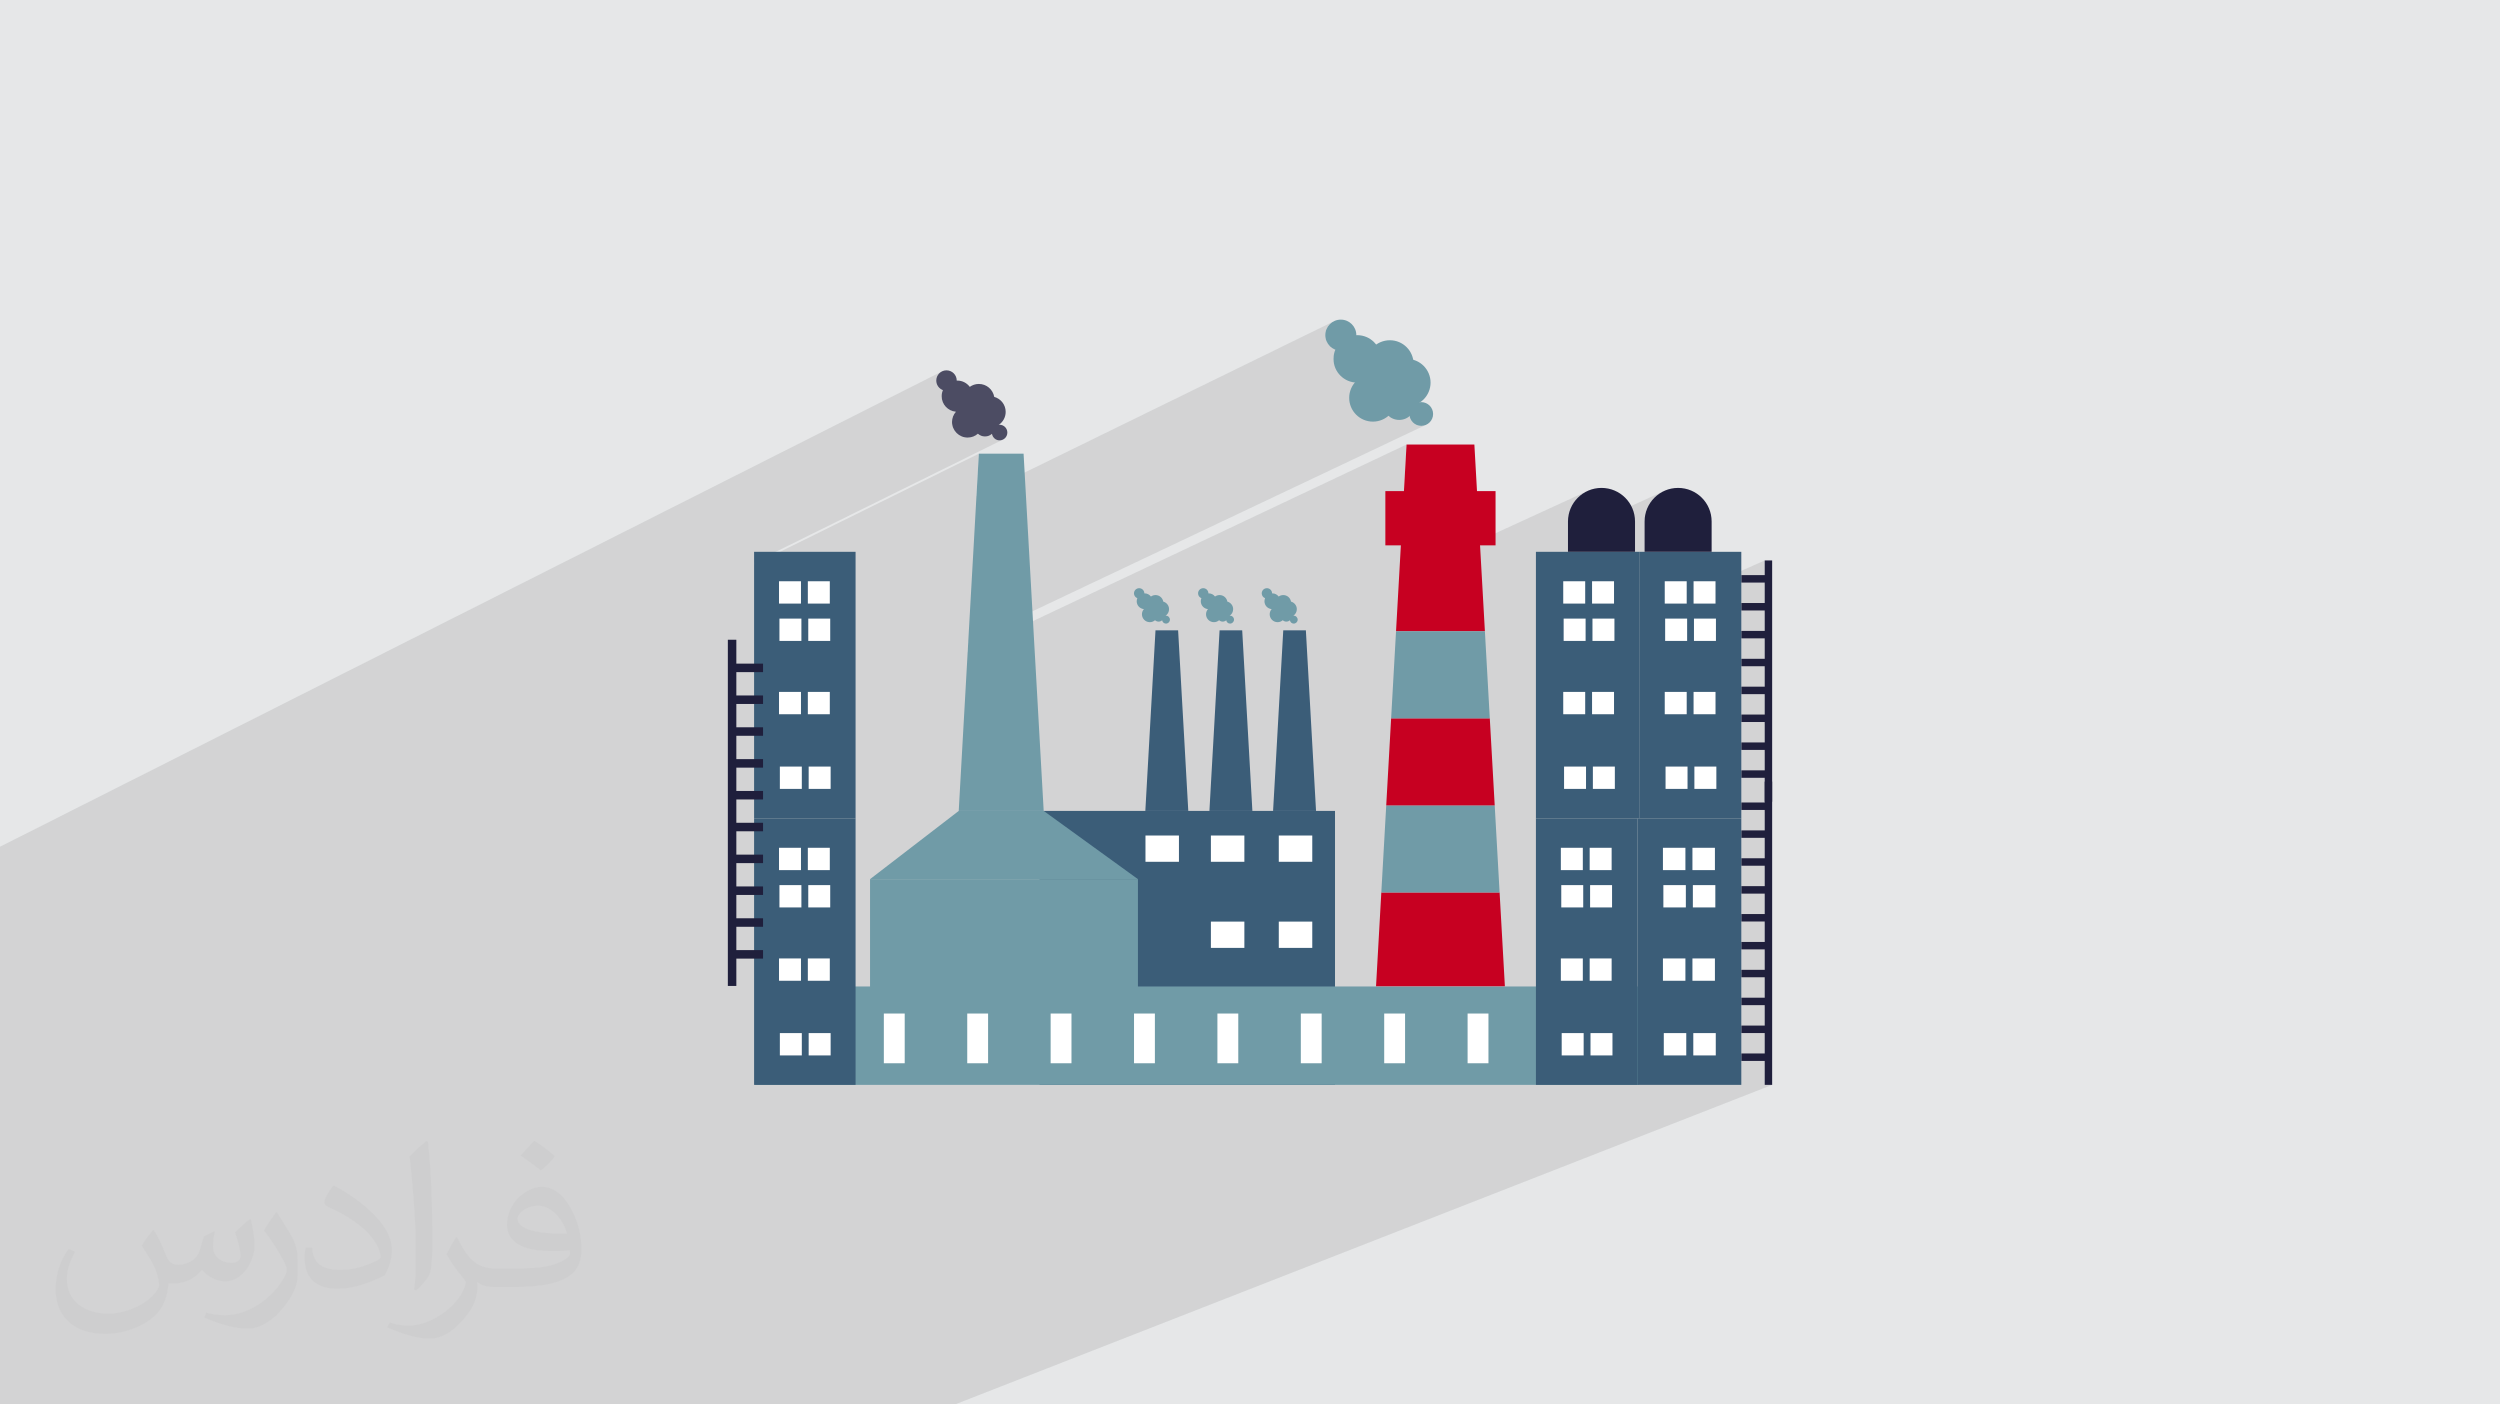 <?xml version="1.0" encoding="UTF-8"?>
<!DOCTYPE svg PUBLIC "-//W3C//DTD SVG 1.1//EN" "http://www.w3.org/Graphics/SVG/1.1/DTD/svg11.dtd">
<!-- Creator: CorelDRAW 2020 (64-Bit) -->
<svg xmlns="http://www.w3.org/2000/svg" xml:space="preserve" width="94.192mm" height="52.917mm" version="1.1" style="shape-rendering:geometricPrecision; text-rendering:geometricPrecision; image-rendering:optimizeQuality; fill-rule:evenodd; clip-rule:evenodd"
viewBox="0 0 9404.92 5283.66"
 xmlns:xlink="http://www.w3.org/1999/xlink"
 xmlns:xodm="http://www.corel.com/coreldraw/odm/2003">
 <defs>
  <style type="text/css">
   <![CDATA[
    .fil0 {fill:#E6E7E8}
    .fil7 {fill:#1F1F3C;fill-rule:nonzero}
    .fil3 {fill:#3B5D78;fill-rule:nonzero}
    .fil4 {fill:#4C4C63;fill-rule:nonzero}
    .fil5 {fill:#709BA7;fill-rule:nonzero}
    .fil8 {fill:#C70021;fill-rule:nonzero}
    .fil6 {fill:white;fill-rule:nonzero}
    .fil2 {fill:#373435;fill-opacity:0.031}
    .fil1 {fill:#2B2A29;fill-opacity:0.102}
   ]]>
  </style>
 </defs>
 <g id="Layer_x0020_1">
  <polygon class="fil0" points="-0,0 9404.92,0 9404.92,5283.66 -0,5283.66 "/>
  <polygon class="fil1" points="2423.21,5283.66 2404.72,5283.66 2332.63,5283.66 2319.09,5283.66 2271.63,5283.66 2243.89,5283.66 2220.39,5283.66 2194.92,5283.66 2156.54,5283.66 2145.19,5283.66 2141.41,5283.66 2104.95,5283.66 2082.3,5283.66 2059.59,5283.66 2044.62,5283.66 2011.14,5283.66 1973.58,5283.66 1969.76,5283.66 1940.38,5283.66 1905.47,5283.66 1900.12,5283.66 1880.41,5283.66 1877.18,5283.66 1854.93,5283.66 1842.13,5283.66 1820.69,5283.66 1808.07,5283.66 1803.7,5283.66 1783.34,5283.66 1747.44,5283.66 1728.3,5283.66 1727.17,5283.66 1658.7,5283.66 1657.54,5283.66 1653.35,5283.66 1630.3,5283.66 1607.06,5283.66 1599.95,5283.66 1568.55,5283.66 1564.29,5283.66 1556.46,5283.66 1528.22,5283.66 1510.47,5283.66 1496.87,5283.66 1469.08,5283.66 1440.07,5283.66 1431.88,5283.66 1408.13,5283.66 1387.85,5283.66 1382.24,5283.66 1374.72,5283.66 1358.69,5283.66 1335.82,5283.66 1315.73,5283.66 1311.92,5283.66 1293.15,5283.66 1289.02,5283.66 1282.13,5283.66 1268.97,5283.66 1262.64,5283.66 1260.69,5283.66 1236.7,5283.66 1224.37,5283.66 1221.02,5283.66 1210.47,5283.66 1174.63,5283.66 1167.21,5283.66 1095.61,5283.66 1091.85,5283.66 1082.81,5283.66 1075.56,5283.66 1066.18,5283.66 1061.73,5283.66 1024.12,5283.66 1001.79,5283.66 995.65,5283.66 983.36,5283.66 979.29,5283.66 960.85,5283.66 953.15,5283.66 930.27,5283.66 924.05,5283.66 922.95,5283.66 890.83,5283.66 888.94,5283.66 855.98,5283.66 814.94,5283.66 809.03,5283.66 769.67,5283.66 744.8,5283.66 722.9,5283.66 714.06,5283.66 709.25,5283.66 696.09,5283.66 686.25,5283.66 683.59,5283.66 662.41,5283.66 657.49,5283.66 652.73,5283.66 648.46,5283.66 625.09,5283.66 625.06,5283.66 572.59,5283.66 564.96,5283.66 562.7,5283.66 526.18,5283.66 507.84,5283.66 490.79,5283.66 458.52,5283.66 443.89,5283.66 426.47,5283.66 424.23,5283.66 422.84,5283.66 420.66,5283.66 398.76,5283.66 394.95,5283.66 358.69,5283.66 347.53,5283.66 333.35,5283.66 328.66,5283.66 314.07,5283.66 304.48,5283.66 261.56,5283.66 243.35,5283.66 241.62,5283.66 226.15,5283.66 192.71,5283.66 171.15,5283.66 156.97,5283.66 106.59,5283.66 104.12,5283.66 103.71,5283.66 102.24,5283.66 79.91,5283.66 75.99,5283.66 45.36,5283.66 42.19,5283.66 31.3,5283.66 31.25,5283.66 29.36,5283.66 13.19,5283.66 7.8,5283.66 4.34,5283.66 -0,5283.66 -0,5266.39 -0,5265.34 -0,5258.78 -0,5254.15 -0,5248.93 -0,5242.24 -0,5238.84 -0,5228.51 -0,5222.04 -0,5220.86 -0,5219.03 -0,5215.78 -0,5199.73 -0,5199.46 -0,5191.85 -0,5191.61 -0,5189.36 -0,5188.59 -0,5178.83 -0,5177.43 -0,5169.99 -0,5169.39 -0,5160.69 -0,5155.7 -0,5151.52 -0,5139.23 -0,5130.94 -0,5129.81 -0,5129.44 -0,5122.11 -0,5105.18 -0,5099.47 -0,5099.08 -0,5092.25 -0,5082.38 -0,5073.74 -0,5069.12 -0,5068.75 -0,5058.86 -0,5056.32 -0,5055.82 -0,5052.64 -0,5041.51 -0,5037.93 -0,5030.26 -0,5029.92 -0,5028.92 -0,5022.25 -0,5012.71 -0,4998.14 -0,4997.49 -0,4988.49 -0,4982.12 -0,4981.15 -0,4979.5 -0,4974.91 -0,4963.95 -0,4962.48 -0,4957.54 -0,4955.61 -0,4953.43 -0,4948.73 -0,4948.59 -0,4940.57 -0,4935.46 -0,4919.69 -0,4910.96 -0,4895.64 -0,4885.79 -0,4883.55 -0,4879.91 -0,4870.18 -0,4869.21 -0,4861.64 -0,4854.88 -0,4854.11 -0,4848.15 -0,4847.61 -0,4838.96 -0,4823.86 -0,4823.42 -0,4818.21 -0,4817.13 -0,4804.67 -0,4789.78 -0,4788.8 -0,4786.1 -0,4779.26 -0,4774.03 -0,4766.43 -0,4757.38 -0,4752.7 -0,4747.62 -0,4737.7 -0,4725.73 -0,4713.49 -0,4710.36 -0,4708.28 -0,4706.62 -0,4702.79 -0,4698.9 -0,4695.74 -0,4694.2 -0,4694.06 -0,4676.52 -0,4668.43 -0,4656.75 -0,4650.71 -0,4646.84 -0,4630.91 -0,4627.73 -0,4627.6 -0,4619.47 -0,4614.13 -0,4598.36 -0,4588.92 -0,4587.75 -0,4585 -0,4582.85 -0,4581.57 -0,4574.18 -0,4566.97 -0,4565.88 -0,4565.04 -0,4564.16 -0,4559.35 -0,4555.4 -0,4554.23 -0,4552.88 -0,4551.48 -0,4539.53 -0,4534.13 -0,4517.81 -0,4515.23 -0,4501.36 -0,4492.02 -0,4488.47 -0,4487.2 -0,4485.89 -0,4471.04 -0,4470.54 -0,4470.04 -0,4469.22 -0,4468.3 -0,4465.24 -0,4464.99 -0,4459.44 -0,4458.27 -0,4457.4 -0,4456.85 -0,4455.88 -0,4454.2 -0,4450.56 -0,4435.08 -0,4424.32 -0,4419.56 -0,4418.89 -0,4407.86 -0,4404.9 -0,4398.52 -0,4398.5 -0,4394.33 -0,4389.61 -0,4388.29 -0,4378.48 -0,4374.46 -0,4373.99 -0,4373.68 -0,4372.27 -0,4371.44 -0,4370.48 -0,4368.22 -0,4361.51 -0,4360.34 -0,4359.07 -0,4358.86 -0,4347.89 -0,4343.32 -0,4338.08 -0,4327.31 -0,4320.54 -0,4308.2 -0,4306.51 -0,4297.97 -0,4297.19 -0,4290.65 -0,4289.24 -0,4275.94 -0,4275.46 -0,4269.49 -0,4268.57 -0,4261.86 -0,4260.28 -0,4239.12 -0,4238.35 -0,4228.3 -0,4188.05 -0,4172.92 -0,4163.21 -0,4158.63 -0,4139.36 -0,4135.35 -0,4128.73 -0,4128.01 -0,4116.47 -0,4088.24 -0,4086.93 -0,4082.74 -0,4079.23 -0,4078.06 -0,4058.97 -0,4056.1 -0,4055.19 -0,4051.18 -0,4050.85 -0,4048.69 -0,4047.92 -0,4039.95 -0,4019.19 -0,4006.2 -0,4003.98 -0,3973.62 -0,3973.08 -0,3968.12 -0,3966.86 -0,3964.86 -0,3938.8 -0,3937.95 -0,3934.66 -0,3913.42 -0,3909.65 -0,3906.21 -0,3897.86 -0,3890.09 -0,3886.6 -0,3865.92 -0,3858.21 -0,3851.61 -0,3837.16 -0,3828.83 -0,3805.86 -0,3803.72 -0,3800.82 -0,3789.42 -0,3785.19 -0,3784.13 -0,3774.63 -0,3769.08 -0,3752.83 -0,3739.18 -0,3737.24 -0,3736.2 -0,3708.9 -0,3694.35 -0,3672.22 -0,3663.02 -0,3660.71 -0,3644.94 -0,3623.81 -0,3524.3 -0,3517.04 -0,3514.03 -0,3480.86 -0,3480.26 -0,3479.44 -0,3476.85 -0,3457.69 -0,3455.73 -0,3451.68 -0,3372.76 -0,3344.94 -0,3284.57 -0,3283.88 -0,3268.58 -0,3250.12 -0,3206.57 -0,3185.35 3545.64,1396.22 3539.1,1399.77 3533.39,1404.47 3528.69,1410.18 3525.13,1416.73 3522.89,1423.95 3522.11,1431.72 3522.59,1437.78 3523.97,1443.52 3526.19,1448.91 3529.16,1453.83 3532.82,1458.24 3537.09,1462.07 3541.89,1465.23 3547.15,1467.67 3546.09,1470.36 3545.16,1473.12 3544.36,1475.93 3543.7,1478.77 3543.17,1481.68 3542.79,1484.61 3542.56,1487.59 3542.48,1490.59 3543.55,1501.81 3544.9,1506.43 3655.89,1450.78 3651.99,1452.94 3648.28,1455.38 3545.1,1507.11 3546.62,1512.28 3551.5,1521.83 3557.99,1530.25 3565.88,1537.38 3574.99,1543 3585.09,1546.93 3596.01,1548.98 3592.8,1552.99 3589.94,1557.25 3587.45,1561.77 3585.34,1566.51 3583.67,1571.45 3582.45,1576.58 3581.69,1581.88 3581.43,1587.33 3582.63,1599.2 3586.06,1610.26 3591.49,1620.27 3598.68,1628.98 3607.39,1636.17 3617.38,1641.6 3628.42,1645.03 3640.25,1646.23 3645.75,1645.97 3651.09,1645.21 3651.73,1645.06 3678.83,1631.62 3681.58,1633.92 3684.51,1635.96 3687.65,1637.74 3690.94,1639.24 3694.4,1640.44 3697.98,1641.32 3701.7,1641.86 3705.51,1642.04 3709.23,1641.86 3712.78,1641.36 3731.66,1632.01 3732.98,1637.06 3735.09,1641.73 3737.91,1645.93 3741.38,1649.56 3745.4,1652.55 3749.93,1654.79 3754.88,1656.2 3760.18,1656.69 3766.12,1656.09 3771.65,1654.4 2836.87,2116.05 2836.87,2123.97 3682.39,1706.62 3674.56,1845.49 3673.39,1866.29 5021.33,1206.99 5011.4,1212.36 5002.76,1219.48 4995.62,1228.13 4990.24,1238.06 4986.83,1249.03 4985.64,1260.83 4986.83,1272.62 4990.24,1283.6 4995.62,1293.52 5002.15,1301.42 5071.11,1267.85 5055.94,1276.08 5042.72,1286.98 5031.81,1300.2 5023.57,1315.37 5023.57,1315.38 5032.29,1318.07 5044.07,1319.26 5055.84,1318.07 5066.79,1314.68 5017.72,1338.5 5016.55,1350.14 5018.36,1368.13 5019.42,1371.52 5193.89,1286.98 5178.71,1295.22 5165.5,1306.13 5154.6,1319.35 5146.37,1334.52 5141.18,1351.28 5139.36,1369.27 5141.18,1387.27 5146.37,1404.02 5149.26,1409.38 5257.68,1357.15 5242.5,1365.37 5229.29,1376.27 5218.39,1389.47 5210.16,1404.62 5204.96,1421.37 5203.14,1439.35 5204.71,1454.9 5210.65,1456.74 5228.66,1458.56 5246.64,1456.74 5263.39,1451.54 5211.41,1476.44 5211.69,1476.95 5240.16,1463.31 5229.86,1468.9 5220.89,1476.28 5215.11,1483.27 5218.39,1489.33 5229.29,1502.56 5242.5,1513.47 5257.68,1521.71 5274.43,1526.92 5292.44,1528.74 5306.01,1527.37 5329.28,1516.27 5321.7,1520.39 5315.85,1525.23 5327.18,1521.71 5312.93,1528.5 5309.67,1532.45 5305.57,1540.04 5302.97,1548.42 5302.06,1557.41 5302.97,1566.39 5305.57,1574.77 5309.67,1582.34 5315.11,1588.95 5321.7,1594.42 5329.28,1598.54 5337.65,1601.15 5346.64,1602.05 5355.63,1601.15 5364.01,1598.54 3642.52,2413.98 3640.36,2452.52 5291.4,1672.24 5270.03,2051.6 5526.59,2051.6 5975.69,1845.42 5964.67,1850.72 5954.27,1857.04 5944.56,1864.3 5935.6,1872.44 5927.46,1881.39 5920.2,1891.1 5913.89,1901.49 5908.57,1912.51 5904.33,1924.1 5901.23,1936.18 5899.31,1948.69 5898.66,1961.58 5898.66,2011.78 6263.88,1845.42 6252.85,1850.72 6242.46,1857.04 6232.74,1864.3 6223.8,1872.44 6215.65,1881.39 6208.39,1891.1 6202.08,1901.49 6196.77,1912.51 6192.52,1924.1 6189.42,1936.18 6187.5,1948.69 6186.85,1961.58 6186.85,2075.89 6439.1,2075.89 6168.84,2196.75 6168.84,2228.56 6262.7,2186.66 6345.32,2186.66 6345.32,2198.16 6371.16,2186.66 6453.73,2186.66 6453.73,2190.5 6638.75,2108.36 6638.75,2191.62 6652.82,2191.62 6638.75,2197.83 6638.75,2296.57 6652.82,2296.57 6638.75,2302.74 6638.75,2401.45 6652.82,2401.45 6638.75,2407.59 6638.75,2506.34 6652.82,2506.34 6638.75,2512.43 6638.75,2611.34 6652.82,2611.34 6638.75,2617.39 6638.75,2716.17 6652.82,2716.17 6638.75,2722.18 6638.75,2821.13 6652.82,2821.13 6638.75,2827.11 6638.75,2926.05 6652.82,2926.05 6638.75,2931.99 6638.75,2940.22 6638.75,3016.06 6666.79,3016.06 6638.75,3027.83 6638.75,3046.98 6652.82,3046.98 6638.75,3052.87 6638.75,3151.89 6652.82,3151.89 6638.75,3157.74 6638.75,3256.81 6652.82,3256.81 6638.75,3262.62 6638.75,3361.77 6652.82,3361.77 6638.75,3367.54 6638.75,3466.64 6652.82,3466.64 6638.75,3472.37 6638.75,3571.52 6652.82,3571.52 6638.75,3577.21 6638.75,3676.43 6652.82,3676.43 6638.75,3682.09 6638.75,3781.36 6652.82,3781.36 6638.75,3786.97 6638.75,3886.32 6652.82,3886.32 6638.75,3891.9 6638.75,3991.18 6652.82,3991.18 6638.75,3996.72 6638.75,4081.25 6666.79,4081.25 3592.06,5283.66 3566.32,5283.66 3485.52,5283.66 3369.16,5283.66 3276,5283.66 3211.24,5283.66 3140.67,5283.66 3130.85,5283.66 3127.78,5283.66 3126.67,5283.66 3039.53,5283.66 3035.28,5283.66 2971.31,5283.66 2948.6,5283.66 2889.57,5283.66 2872.01,5283.66 2848.04,5283.66 2797.71,5283.66 2786.56,5283.66 2776.2,5283.66 2771.45,5283.66 2734.82,5283.66 2711.27,5283.66 2687.8,5283.66 2654.76,5283.66 2612.5,5283.66 2563.55,5283.66 2521.63,5283.66 2503.96,5283.66 2501.64,5283.66 2427.82,5283.66 2423.42,5283.66 "/>
  <path class="fil2" d="M578.49 4627.69c17.95,27.21 29.6,53.36 40.96,82.43 8.45,16.91 12.93,48.09 52.57,48.09 11.61,0 28.28,-3.42 43.06,-11.61 16.63,-8.73 29.32,-21.94 35.94,-42l15.85 -53.36 38.57 -19.02 2.64 2.64c-5.27,20.09 -6.59,39.36 -6.59,54.43 0,44.63 38.57,61.56 69.22,61.56 17.95,0 34.09,-8.73 34.09,-25.11 0,-21.13 -8.98,-57.06 -20.62,-89.29 17.95,-17.95 35.94,-35.94 56.53,-50.47l3.17 1.6c8.98,38.04 14,75.56 14,100.66 0,24.57 -10.83,51.79 -19.81,69.49 -18.49,34.87 -51.25,62.62 -90.87,62.62 -30.1,0 -63.65,-15.07 -86.66,-43.06l-1.32 0c-21.66,26.96 -55.22,51.25 -108.86,51.25l-16.63 0c-2.64,35.41 -10.29,60.49 -21.94,82.95 -31.95,62.34 -126.81,106.47 -216.1,106.47 -124.17,0 -186.51,-71.59 -186.51,-166.96 0,-58.91 19.27,-113.6 48.88,-152.42l24.29 10.04c-18.49,35.41 -30.91,68.68 -30.91,101.45 0,89.29 72.66,131.83 156.4,131.83 77.68,0 173.83,-49.41 191.28,-106.72 -6.59,-62.62 -30.1,-91.93 -66.04,-148.99 10.83,-19.02 24.83,-38.04 42.28,-58.38l3.17 0 0 0 0 0 -0.02 -0.09zm1432.13 -336.04c26.15,16.39 51.79,35.66 76.87,57.85 -14,19.81 -31.45,37.79 -53.11,53.64 -25.11,-20.34 -50.19,-37.79 -75.84,-56.27 17.42,-19.55 34.62,-38.29 52.04,-55.22l0 0 0 0 0 0 0 0 0 0 0.03 0zm13.47 244.11c-42.28,0 -76.87,27.75 -76.87,48.34 0,44.13 84.53,57.85 185.72,57.31 -12.68,-51.79 -57.06,-105.68 -108.86,-105.68l0.01 0.03zm-94.86 236.19c54.96,0 103.04,-1.6 139.74,-10.83 40.96,-10.29 75.56,-30.91 75.56,-45.17 0,-3.7 0,-8.19 -1.32,-11.89 -22.98,2.11 -49.41,2.11 -72.38,2.11 -74.49,0 -131.55,-16.91 -154.02,-58.66 -5.55,-11.61 -9.51,-24.57 -9.51,-39.36 0,-40.43 17.42,-79.79 48.09,-107 25.61,-22.45 53.89,-36.44 82.67,-36.44 52.04,0 93.51,41.75 122.57,107.54 15.85,35.94 26.68,77.4 26.68,129.72 0,34.87 -9.51,64.19 -31.17,85.85 -40.43,39.11 -114.92,53.89 -229.04,53.89l-51.79 0 0 0 -13.47 0c-28.28,0 -48.62,-5.02 -64.72,-17.42l-2.64 0c0.79,6.59 1.32,12.93 1.32,19.02 0,25.61 -8.45,58.38 -25.61,84.53 -50.72,75.3 -105.68,108.04 -153.24,108.04 -48.09,0 -107,-18.49 -160.11,-42.54l9.51 -18.49c17.17,7.13 40.96,11.89 73.7,11.89 85.85,0 198.66,-82.43 212.66,-163 -3.17,-6.59 -8.98,-15.32 -17.17,-24.57 -25.11,-29.85 -40.96,-54.68 -55.75,-80.83 12.68,-25.11 24.29,-45.17 35.13,-63.4l4.49 -0.53c36.72,74.77 69.99,117.55 144.23,117.55l11.61 0 0 0 53.89 0 0 0 0 0 0 0 0 0 0 0 0.09 0.01zm-371.98 79c6.34,-34.34 6.87,-72.91 6.87,-108.86l0 -53.36c0,-99.6 -12.68,-244.36 -22.98,-338.68 17.95,-19.27 43.06,-42 62.87,-57.31l5.81 1.6c13.47,118.62 16.63,256 16.63,383.06 0,33.3 -1.32,65.79 -4.49,89.55 -1.85,30.1 -19.27,52.83 -56.53,87.7l-8.19 -3.7zm-382.8 -157.19c1.85,46.77 24.83,83.49 105.15,83.49 49.93,0 92.19,-12.93 138.96,-35.13 8.45,-3.7 12.93,-8.73 12.93,-12.93 0,-29.32 -22.45,-68.15 -60.23,-103.55 -36.72,-33.3 -85.34,-62.62 -130.76,-82.18 -15.6,-6.59 -20.62,-13.47 -20.62,-20.09 0,-13.47 17.95,-41.75 32.77,-62.09l5.02 -0.53c52.04,27.21 110.17,67.64 153.24,112.53 39.11,41.47 63.4,83.49 63.4,129.19 0,33.81 -10.29,65.51 -26.96,95.11 -57.06,28.79 -117.83,50.72 -178.06,50.72 -73.17,0 -123.1,-34.34 -123.1,-114.92 0,-8.73 0,-22.19 3.17,-39.64l25.11 0 0 0 0 0 0 0 0 0 0 0 -0.02 0zm-132.37 -132.9l45.45 73.45c16.63,27.21 32.23,56.81 32.23,103.55l0 59.7c0,48.34 -30.91,100.13 -80.83,151.38 -39.11,34.62 -73.7,49.41 -105.68,49.41 -47.55,0 -101.98,-14.79 -164.85,-41.75l7.13 -18.49c19.81,5.27 42.79,9.77 71.06,9.77 90.36,-0.53 182.8,-66.57 225.08,-147.15 5.02,-9.26 6.87,-17.95 6.87,-24.04 0,-9.26 -5.02,-19.55 -8.98,-28.79 -22.98,-43.31 -48.62,-82.95 -76.87,-119.68 14.79,-23.25 29.6,-45.7 45.7,-67.9l3.7 0.53 0 0 0 0 0 0 0 0 0 0 -0.02 0.01z"/>
  <g id="_2129983944688">
   <polygon class="fil3" points="3910.59,4081.25 5022.26,4081.25 5022.26,3050.66 3910.59,3050.66 "/>
   <path class="fil4" d="M3678.83 1631.62c7.03,6.43 16.38,10.42 26.68,10.42 10.06,0 19.21,-3.88 26.15,-10.03 2.41,13.91 13.99,24.68 28.52,24.68 16.31,0 29.41,-13.1 29.41,-29.39 0,-16.22 -13.1,-29.44 -29.41,-29.44 -1.12,0 -2.12,0.55 -3.19,0.68 15.86,-10.54 26.32,-28.6 26.32,-49.01 0,-27.04 -18.29,-49.6 -43.05,-56.51 -4.87,-27.64 -28.88,-48.64 -57.91,-48.64 -12.74,0 -24.4,4.15 -34.07,10.98 -10.74,-14.27 -27.64,-23.65 -46.88,-23.65 -0.81,0 -1.49,0.2 -2.25,0.24 0,-0.12 0.05,-0.16 0.05,-0.24 0,-21.29 -17.25,-38.53 -38.55,-38.53 -21.29,0 -38.54,17.24 -38.54,38.53 0,16.5 10.46,30.47 25.04,35.95 -2.99,7.11 -4.67,14.87 -4.67,22.93 0,30.71 23.52,55.6 53.53,58.39 -8.99,10.3 -14.58,23.63 -14.58,38.34 0,32.55 26.4,58.9 58.82,58.9 14.87,0 28.2,-5.62 38.58,-14.61z"/>
   <polygon class="fil5" points="3910.59,2771.24 3900.22,2586.05 3889.7,2400.94 3879.33,2215.75 3868.89,2030.6 3858.47,1845.49 3850.65,1706.62 3682.39,1706.62 3674.56,1845.49 3664.17,2030.6 3653.71,2215.75 3643.24,2400.94 3632.87,2586.05 3622.4,2771.24 3606.7,3050.64 3926.33,3050.64 "/>
   <path class="fil5" d="M4345.16 2333.25c3.55,3.28 8.3,5.27 13.49,5.27 5.12,0 9.71,-1.93 13.26,-5.08 1.2,7.08 7.03,12.51 14.42,12.51 8.23,0 14.86,-6.67 14.86,-14.82 0,-8.27 -6.63,-14.95 -14.86,-14.95 -0.6,0 -1.07,0.25 -1.67,0.33 8.03,-5.31 13.33,-14.42 13.33,-24.77 0,-13.65 -9.27,-25.03 -21.77,-28.55 -2.47,-13.98 -14.62,-24.6 -29.28,-24.6 -6.43,0 -12.37,2.12 -17.2,5.59 -5.44,-7.27 -13.99,-11.97 -23.73,-11.97 -0.35,0 -0.76,0.11 -1.08,0.19 0,-0.11 0.05,-0.11 0.05,-0.19 0,-10.74 -8.79,-19.45 -19.53,-19.45 -10.74,0 -19.49,8.71 -19.49,19.45 0,8.34 5.27,15.37 12.62,18.16 -1.49,3.59 -2.36,7.51 -2.36,11.58 0,15.54 11.9,28.16 27.08,29.48 -4.56,5.22 -7.39,11.98 -7.39,19.44 0,16.47 13.33,29.75 29.79,29.75 7.46,0 14.21,-2.79 19.45,-7.38z"/>
   <polygon class="fil3" points="4457.1,2815.74 4451.83,2722.16 4446.48,2628.59 4441.24,2534.93 4435.97,2441.31 4432.02,2371.18 4346.95,2371.18 4342.99,2441.31 4337.72,2534.93 4332.46,2628.59 4327.18,2722.16 4321.91,2815.74 4316.64,2909.4 4308.7,3050.64 4470.28,3050.64 4462.33,2909.4 "/>
   <path class="fil5" d="M4586.27 2333.25c3.58,3.28 8.31,5.27 13.49,5.27 5.07,0 9.71,-1.93 13.26,-5.08 1.17,7.08 7.03,12.51 14.38,12.51 8.23,0 14.9,-6.67 14.9,-14.82 0,-8.27 -6.67,-14.95 -14.9,-14.95 -0.56,0 -1.08,0.25 -1.64,0.33 8.03,-5.31 13.34,-14.42 13.34,-24.77 0,-13.7 -9.26,-25.07 -21.81,-28.55 -2.43,-13.98 -14.53,-24.6 -29.23,-24.6 -6.43,0 -12.35,2.12 -17.25,5.59 -5.35,-7.27 -13.95,-11.97 -23.68,-11.97 -0.33,0 -0.76,0.11 -1.12,0.19 0,-0.11 0,-0.11 0,-0.19 0,-10.74 -8.71,-19.45 -19.45,-19.45 -10.79,0 -19.5,8.71 -19.5,19.45 0,8.34 5.28,15.37 12.63,18.16 -1.49,3.59 -2.36,7.51 -2.36,11.58 0,15.54 11.89,28.16 27.03,29.48 -4.47,5.22 -7.3,11.98 -7.3,19.44 0,16.47 13.29,29.75 29.75,29.75 7.46,0 14.22,-2.79 19.45,-7.38z"/>
   <polygon class="fil3" points="4698.17,2815.74 4692.9,2722.16 4687.58,2628.59 4682.35,2534.93 4677.08,2441.31 4673.13,2371.18 4588.06,2371.18 4584.1,2441.31 4578.87,2534.93 4573.56,2628.59 4568.33,2722.16 4563.02,2815.74 4557.7,2909.4 4549.8,3050.64 4711.43,3050.64 4703.48,2909.4 "/>
   <path class="fil5" d="M4825.76 2333.25c3.55,3.28 8.27,5.27 13.5,5.27 5.11,0 9.72,-1.93 13.27,-5.08 1.19,7.08 7.06,12.51 14.41,12.51 8.19,0 14.86,-6.67 14.86,-14.82 0,-8.27 -6.67,-14.95 -14.86,-14.95 -0.55,0 -1.08,0.25 -1.68,0.33 8.03,-5.31 13.34,-14.42 13.34,-24.77 0,-13.7 -9.31,-25.07 -21.85,-28.55 -2.4,-13.98 -14.5,-24.6 -29.19,-24.6 -6.48,0 -12.34,2.12 -17.22,5.59 -5.43,-7.27 -13.98,-11.97 -23.76,-11.97 -0.31,0 -0.76,0.11 -1.07,0.19 0,-0.11 0,-0.11 0,-0.19 0,-10.74 -8.76,-19.45 -19.5,-19.45 -10.74,0 -19.45,8.71 -19.45,19.45 0,8.34 5.23,15.37 12.63,18.16 -1.52,3.59 -2.33,7.51 -2.33,11.58 0,15.54 11.91,28.16 27.05,29.48 -4.52,5.22 -7.4,11.98 -7.4,19.44 0,16.47 13.31,29.75 29.8,29.75 7.47,0 14.17,-2.79 19.44,-7.38z"/>
   <polygon class="fil3" points="4942.94,2909.4 4937.67,2815.74 4932.4,2722.16 4927.17,2628.59 4921.86,2534.93 4916.59,2441.31 4912.63,2371.18 4827.57,2371.18 4823.65,2441.31 4818.35,2534.93 4813.06,2628.59 4807.79,2722.16 4802.53,2815.74 4797.3,2909.4 4789.27,3050.64 4950.88,3050.64 "/>
   <polygon class="fil5" points="2841.13,4081.25 6164.41,4081.25 6164.41,3711.08 2841.13,3711.08 "/>
   <polygon class="fil3" points="2836.87,4081.25 3218.63,4081.25 3218.63,3078.58 2836.87,3078.58 "/>
   <polygon class="fil6" points="2930.63,3689.58 3013.22,3689.58 3013.22,3605.63 2930.63,3605.63 "/>
   <polygon class="fil6" points="3039.07,3689.58 3121.7,3689.58 3121.7,3605.63 3039.07,3605.63 "/>
   <polygon class="fil6" points="2933.79,3970.47 3016.38,3970.47 3016.38,3886.47 2933.79,3886.47 "/>
   <polygon class="fil6" points="3042.18,3970.47 3124.81,3970.47 3124.81,3886.47 3042.18,3886.47 "/>
   <polygon class="fil6" points="2930.63,3273.34 3013.22,3273.34 3013.22,3189.35 2930.63,3189.35 "/>
   <polygon class="fil6" points="3039.07,3273.34 3121.7,3273.34 3121.7,3189.35 3039.07,3189.35 "/>
   <polygon class="fil6" points="2932.23,3413.72 3014.85,3413.72 3014.85,3329.77 2932.23,3329.77 "/>
   <polygon class="fil6" points="3040.67,3413.72 3123.25,3413.72 3123.25,3329.77 3040.67,3329.77 "/>
   <polygon class="fil3" points="2836.87,3078.56 3218.63,3078.56 3218.63,2075.89 2836.87,2075.89 "/>
   <polygon class="fil6" points="2930.63,2686.93 3013.22,2686.93 3013.22,2602.94 2930.63,2602.94 "/>
   <polygon class="fil6" points="3039.07,2686.93 3121.7,2686.93 3121.7,2602.94 3039.07,2602.94 "/>
   <polygon class="fil6" points="2933.79,2967.78 3016.38,2967.78 3016.38,2883.82 2933.79,2883.82 "/>
   <polygon class="fil6" points="3042.18,2967.78 3124.81,2967.78 3124.81,2883.82 3042.18,2883.82 "/>
   <polygon class="fil6" points="2930.63,2270.66 3013.22,2270.66 3013.22,2186.66 2930.63,2186.66 "/>
   <polygon class="fil6" points="3039.07,2270.66 3121.7,2270.66 3121.7,2186.66 3039.07,2186.66 "/>
   <polygon class="fil6" points="2932.23,2411.12 3014.85,2411.12 3014.85,2327.15 2932.23,2327.15 "/>
   <polygon class="fil6" points="3040.67,2411.12 3123.25,2411.12 3123.25,2327.15 3040.67,2327.15 "/>
   <polygon class="fil7" points="2738.13,3709.1 2770.09,3709.1 2770.09,2406.67 2738.13,2406.67 "/>
   <polygon class="fil7" points="2754.11,3606.27 2870.56,3606.27 2870.56,3574.24 2754.11,3574.24 "/>
   <polygon class="fil7" points="2754.11,3486.54 2870.56,3486.54 2870.56,3454.5 2754.11,3454.5 "/>
   <polygon class="fil7" points="2754.11,3366.76 2870.56,3366.76 2870.56,3334.76 2754.11,3334.76 "/>
   <polygon class="fil7" points="2754.11,3247.02 2870.56,3247.02 2870.56,3215.07 2754.11,3215.07 "/>
   <polygon class="fil7" points="2754.11,3127.26 2870.56,3127.26 2870.56,3095.25 2754.11,3095.25 "/>
   <polygon class="fil7" points="2754.11,3007.56 2870.56,3007.56 2870.56,2975.54 2754.11,2975.54 "/>
   <polygon class="fil7" points="2754.11,2887.83 2870.56,2887.83 2870.56,2855.79 2754.11,2855.79 "/>
   <polygon class="fil7" points="2754.11,2768.01 2870.56,2768.01 2870.56,2736.03 2754.11,2736.03 "/>
   <polygon class="fil7" points="2754.11,2648.27 2870.56,2648.27 2870.56,2616.33 2754.11,2616.33 "/>
   <polygon class="fil7" points="2754.11,2528.54 2870.56,2528.54 2870.56,2496.54 2754.11,2496.54 "/>
   <polygon class="fil7" points="6638.75,4081.25 6666.79,4081.25 6666.79,2940.22 6638.75,2940.22 "/>
   <polygon class="fil7" points="6550.72,3991.18 6652.82,3991.18 6652.82,3963.11 6550.72,3963.11 "/>
   <polygon class="fil7" points="6550.72,3886.32 6652.82,3886.32 6652.82,3858.2 6550.72,3858.2 "/>
   <polygon class="fil7" points="6550.72,3781.36 6652.82,3781.36 6652.82,3753.32 6550.72,3753.32 "/>
   <polygon class="fil7" points="6550.72,3676.43 6652.82,3676.43 6652.82,3648.45 6550.72,3648.45 "/>
   <polygon class="fil7" points="6550.72,3571.52 6652.82,3571.52 6652.82,3543.57 6550.72,3543.57 "/>
   <polygon class="fil7" points="6550.72,3466.64 6652.82,3466.64 6652.82,3438.6 6550.72,3438.6 "/>
   <polygon class="fil7" points="6550.72,3361.77 6652.82,3361.77 6652.82,3333.64 6550.72,3333.64 "/>
   <polygon class="fil7" points="6550.72,3256.81 6652.82,3256.81 6652.82,3228.75 6550.72,3228.75 "/>
   <polygon class="fil7" points="6550.72,3151.89 6652.82,3151.89 6652.82,3123.9 6550.72,3123.9 "/>
   <polygon class="fil7" points="6550.72,3046.98 6652.82,3046.98 6652.82,3018.94 6550.72,3018.94 "/>
   <polygon class="fil7" points="6638.75,3016.06 6666.79,3016.06 6666.79,2108.36 6638.75,2108.36 "/>
   <polygon class="fil7" points="6550.72,2926.05 6652.82,2926.05 6652.82,2897.98 6550.72,2897.98 "/>
   <polygon class="fil7" points="6550.72,2821.13 6652.82,2821.13 6652.82,2793.06 6550.72,2793.06 "/>
   <polygon class="fil7" points="6550.72,2716.17 6652.82,2716.17 6652.82,2688.11 6550.72,2688.11 "/>
   <polygon class="fil7" points="6550.72,2611.34 6652.82,2611.34 6652.82,2583.25 6550.72,2583.25 "/>
   <polygon class="fil7" points="6550.72,2506.34 6652.82,2506.34 6652.82,2478.38 6550.72,2478.38 "/>
   <polygon class="fil7" points="6550.72,2401.45 6652.82,2401.45 6652.82,2373.46 6550.72,2373.46 "/>
   <polygon class="fil7" points="6550.72,2296.57 6652.82,2296.57 6652.82,2268.55 6550.72,2268.55 "/>
   <polygon class="fil7" points="6550.72,2191.62 6652.82,2191.62 6652.82,2163.57 6550.72,2163.57 "/>
   <polygon class="fil6" points="4309.25,3242.03 4435.14,3242.03 4435.14,3143.18 4309.25,3143.18 "/>
   <polygon class="fil6" points="4555.34,3242.03 4681.28,3242.03 4681.28,3143.18 4555.34,3143.18 "/>
   <polygon class="fil6" points="4810.75,3242.03 4936.72,3242.03 4936.72,3143.18 4810.75,3143.18 "/>
   <polygon class="fil6" points="4555.34,3565.93 4681.28,3565.93 4681.28,3467.03 4555.34,3467.03 "/>
   <polygon class="fil6" points="4810.75,3565.93 4936.72,3565.93 4936.72,3467.03 4810.75,3467.03 "/>
   <path class="fil5" d="M5254.1 1496.78c0,49.36 -39.93,89.34 -89.25,89.34 -49.25,0 -89.26,-39.99 -89.26,-89.34 0,-49.28 40.02,-89.26 89.26,-89.26 49.33,0 89.25,39.99 89.25,89.26z"/>
   <path class="fil5" d="M5381.74 1439.35c0,49.37 -40.02,89.38 -89.3,89.38 -49.33,0 -89.29,-40.02 -89.29,-89.38 0,-49.28 39.97,-89.21 89.29,-89.21 49.29,0 89.3,39.94 89.3,89.21z"/>
   <path class="fil5" d="M5324.31 1519.11c0,33.51 -27.11,60.62 -60.54,60.62 -33.52,0 -60.63,-27.11 -60.63,-60.62 0,-33.47 27.11,-60.55 60.63,-60.55 33.43,0 60.54,27.08 60.54,60.55z"/>
   <path class="fil5" d="M5195.11 1350.14c0,49.33 -39.99,89.21 -89.26,89.21 -49.28,0 -89.3,-39.89 -89.3,-89.21 0,-49.33 40.03,-89.3 89.3,-89.3 49.28,0 89.26,39.98 89.26,89.3z"/>
   <path class="fil5" d="M5317.93 1369.27c0,49.33 -40.02,89.29 -89.26,89.29 -49.37,0 -89.3,-39.97 -89.3,-89.29 0,-49.29 39.94,-89.3 89.3,-89.3 49.25,0 89.26,40.02 89.26,89.3z"/>
   <path class="fil5" d="M5102.46 1260.83c0,32.31 -26.15,58.43 -58.38,58.43 -32.28,0 -58.43,-26.12 -58.43,-58.43 0,-32.35 26.15,-58.42 58.43,-58.42 32.23,0 58.38,26.07 58.38,58.42z"/>
   <path class="fil5" d="M5391.29 1557.41c0,24.59 -20.01,44.64 -44.65,44.64 -24.63,0 -44.57,-20.05 -44.57,-44.64 0,-24.64 19.94,-44.65 44.57,-44.65 24.64,0 44.65,20.01 44.65,44.65z"/>
   <polygon class="fil8" points="5211.69,2051.6 5626.22,2051.6 5626.22,1847.53 5211.69,1847.53 "/>
   <polygon class="fil8" points="5176.61,3710.18 5661.31,3710.18 5641.46,3357.38 5196.47,3357.38 "/>
   <polygon class="fil8" points="5546.53,1672.24 5291.4,1672.24 5251.82,2374.89 5586.14,2374.89 "/>
   <polygon class="fil5" points="5196.47,3357.38 5641.46,3357.38 5623.05,3029.96 5214.96,3029.96 "/>
   <polygon class="fil8" points="5233.37,2702.44 5214.96,3029.96 5623.05,3029.96 5604.57,2702.44 "/>
   <polygon class="fil5" points="5586.14,2374.89 5251.82,2374.89 5233.37,2702.44 5604.57,2702.44 "/>
   <polygon class="fil3" points="5778.09,4081.25 6159.85,4081.25 6159.85,3078.58 5778.09,3078.58 "/>
   <polygon class="fil6" points="5871.86,3689.58 5954.5,3689.58 5954.5,3605.63 5871.86,3605.63 "/>
   <polygon class="fil6" points="5980.3,3689.58 6062.91,3689.58 6062.91,3605.63 5980.3,3605.63 "/>
   <polygon class="fil6" points="5875.02,3970.47 5957.65,3970.47 5957.65,3886.47 5875.02,3886.47 "/>
   <polygon class="fil6" points="5983.41,3970.47 6066.05,3970.47 6066.05,3886.47 5983.41,3886.47 "/>
   <polygon class="fil6" points="5871.86,3273.34 5954.5,3273.34 5954.5,3189.35 5871.86,3189.35 "/>
   <polygon class="fil6" points="5980.3,3273.34 6062.91,3273.34 6062.91,3189.35 5980.3,3189.35 "/>
   <polygon class="fil6" points="5873.46,3413.72 5956.04,3413.72 5956.04,3329.77 5873.46,3329.77 "/>
   <polygon class="fil6" points="5981.89,3413.72 6064.48,3413.72 6064.48,3329.77 5981.89,3329.77 "/>
   <polygon class="fil3" points="6159.85,4081.25 6550.73,4081.25 6550.73,3078.58 6159.85,3078.58 "/>
   <polygon class="fil6" points="6255.9,3689.58 6340.46,3689.58 6340.46,3605.63 6255.9,3605.63 "/>
   <polygon class="fil6" points="6366.89,3689.58 6451.45,3689.58 6451.45,3605.63 6366.89,3605.63 "/>
   <polygon class="fil6" points="6259.14,3970.47 6343.68,3970.47 6343.68,3886.47 6259.14,3886.47 "/>
   <polygon class="fil6" points="6370.14,3970.47 6454.67,3970.47 6454.67,3886.47 6370.14,3886.47 "/>
   <polygon class="fil6" points="6255.9,3273.34 6340.46,3273.34 6340.46,3189.35 6255.9,3189.35 "/>
   <polygon class="fil6" points="6366.89,3273.34 6451.45,3273.34 6451.45,3189.35 6366.89,3189.35 "/>
   <polygon class="fil6" points="6257.55,3413.72 6342.1,3413.72 6342.1,3329.77 6257.55,3329.77 "/>
   <polygon class="fil6" points="6368.49,3413.72 6453.02,3413.72 6453.02,3329.77 6368.49,3329.77 "/>
   <polygon class="fil3" points="5778.09,3078.56 6168.83,3078.56 6168.83,2075.89 5778.09,2075.89 "/>
   <polygon class="fil6" points="5880.85,2686.93 5963.44,2686.93 5963.44,2602.94 5880.85,2602.94 "/>
   <polygon class="fil6" points="5989.28,2686.93 6071.91,2686.93 6071.91,2602.94 5989.28,2602.94 "/>
   <polygon class="fil6" points="5883.96,2967.78 5966.55,2967.78 5966.55,2883.82 5883.96,2883.82 "/>
   <polygon class="fil6" points="5992.35,2967.78 6074.97,2967.78 6074.97,2883.82 5992.35,2883.82 "/>
   <polygon class="fil6" points="5880.85,2270.66 5963.44,2270.66 5963.44,2186.66 5880.85,2186.66 "/>
   <polygon class="fil6" points="5989.28,2270.66 6071.91,2270.66 6071.91,2186.66 5989.28,2186.66 "/>
   <polygon class="fil6" points="5882.4,2411.12 5965,2411.12 5965,2327.15 5882.4,2327.15 "/>
   <polygon class="fil6" points="5990.83,2411.12 6073.45,2411.12 6073.45,2327.15 5990.83,2327.15 "/>
   <polygon class="fil3" points="6168.84,3078.56 6550.73,3078.56 6550.73,2075.89 6168.84,2075.89 "/>
   <polygon class="fil6" points="6262.7,2686.93 6345.32,2686.93 6345.32,2602.94 6262.7,2602.94 "/>
   <polygon class="fil6" points="6371.16,2686.93 6453.73,2686.93 6453.73,2602.94 6371.16,2602.94 "/>
   <polygon class="fil6" points="6265.76,2967.78 6348.44,2967.78 6348.44,2883.82 6265.76,2883.82 "/>
   <polygon class="fil6" points="6374.24,2967.78 6456.87,2967.78 6456.87,2883.82 6374.24,2883.82 "/>
   <polygon class="fil6" points="6262.7,2270.66 6345.32,2270.66 6345.32,2186.66 6262.7,2186.66 "/>
   <polygon class="fil6" points="6371.16,2270.66 6453.73,2270.66 6453.73,2186.66 6371.16,2186.66 "/>
   <polygon class="fil6" points="6264.25,2411.12 6346.92,2411.12 6346.92,2327.15 6264.25,2327.15 "/>
   <polygon class="fil6" points="6372.64,2411.12 6455.31,2411.12 6455.31,2327.15 6372.64,2327.15 "/>
   <path class="fil7" d="M6024.79 1835.5c-69.66,0 -126.13,56.46 -126.13,126.08l0 114.31 252.25 0 0 -114.31c0,-69.61 -56.51,-126.08 -126.12,-126.08z"/>
   <path class="fil7" d="M6439.1 1961.58c0,-69.61 -56.47,-126.08 -126.16,-126.08 -69.61,0 -126.09,56.46 -126.09,126.08l0 114.31 252.25 0 0 -114.31z"/>
   <polygon class="fil5" points="3926.33,3050.64 3606.7,3050.64 3273.09,3307.29 4280.86,3307.29 "/>
   <polygon class="fil5" points="3273.09,3307.29 3273.09,3753.11 4280.86,3753.11 4280.86,3307.29 "/>
   <polygon class="fil6" points="3324.98,3999.93 3403.47,3999.93 3403.47,3812.87 3324.98,3812.87 "/>
   <polygon class="fil6" points="3638.73,3999.93 3717.17,3999.93 3717.17,3812.87 3638.73,3812.87 "/>
   <polygon class="fil6" points="3952.45,3999.93 4030.87,3999.93 4030.87,3812.87 3952.45,3812.87 "/>
   <polygon class="fil6" points="4266.16,3999.93 4344.65,3999.93 4344.65,3812.87 4266.16,3812.87 "/>
   <polygon class="fil6" points="4579.87,3999.93 4658.36,3999.93 4658.36,3812.87 4579.87,3812.87 "/>
   <polygon class="fil6" points="4893.63,3999.93 4972.04,3999.93 4972.04,3812.87 4893.63,3812.87 "/>
   <polygon class="fil6" points="5207.33,3999.93 5285.82,3999.93 5285.82,3812.87 5207.33,3812.87 "/>
   <polygon class="fil6" points="5521.05,3999.93 5599.53,3999.93 5599.53,3812.87 5521.05,3812.87 "/>
  </g>
 </g>
</svg>
